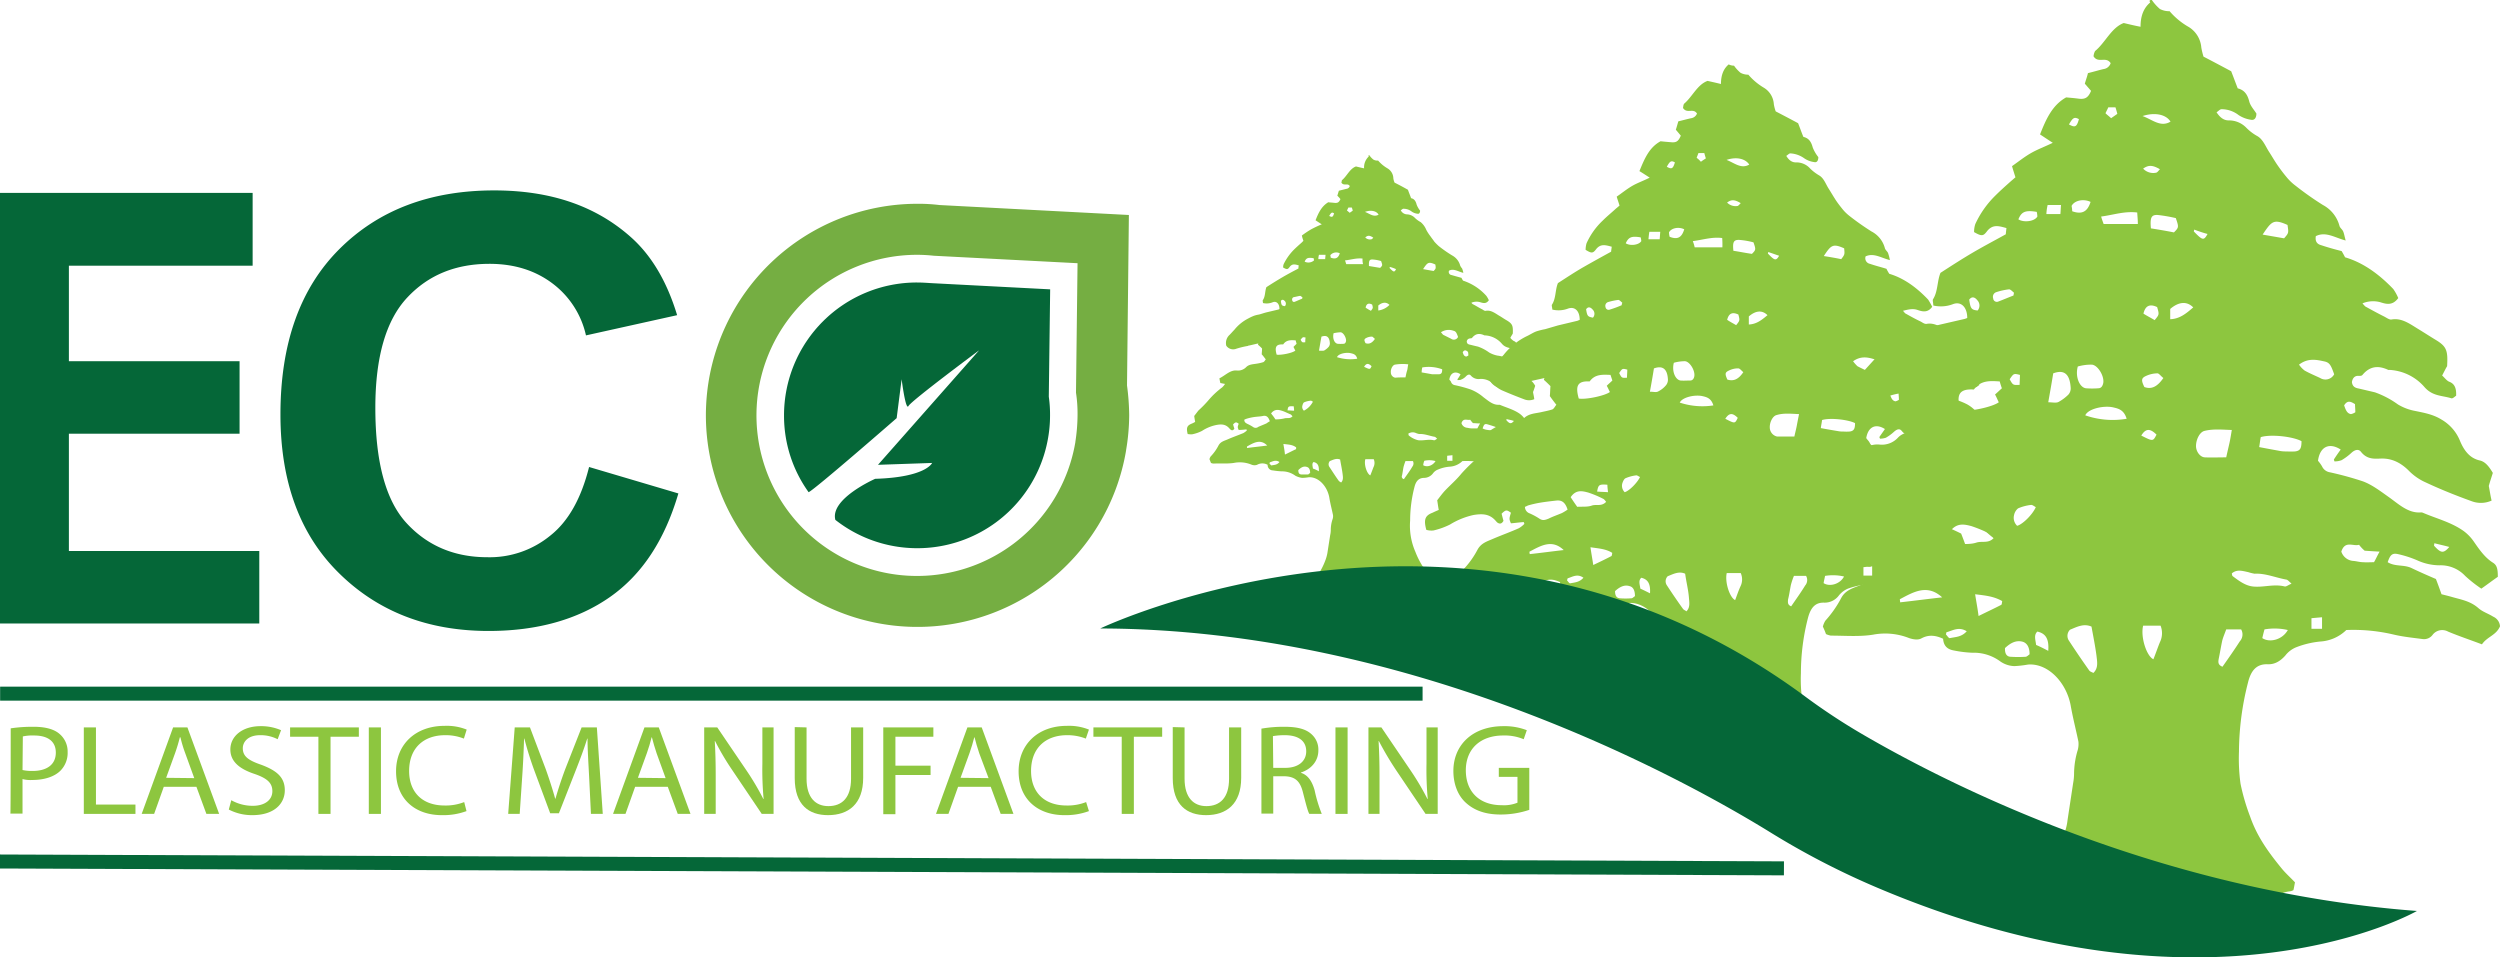 <svg xmlns="http://www.w3.org/2000/svg" viewBox="0 0 803.54 307.71"><defs><style>.cls-1{fill:#8dc63f;}.cls-2{fill:#75ae42;}.cls-3{fill:#056738;}</style></defs><title>logo</title><g id="Layer_2" data-name="Layer 2"><g id="Layer_1-2" data-name="Layer 1"><path class="cls-1" d="M691.64,0a14.54,14.54,0,0,0,2.6,2.9,6.43,6.43,0,0,0,3.1.7,23.14,23.14,0,0,0,6.2,5.1,8.56,8.56,0,0,1,4,6.6,23.77,23.77,0,0,0,.7,2.9c2.9,1.5,5.9,3.1,8.9,4.7.7,1.8,1.4,3.7,2.1,5.5,2,.5,3.1,1.8,3.7,4.2.4,1.5,1.5,2.6,2.3,3.9,0,1.6-.8,2.2-1.7,2a9.74,9.74,0,0,1-4-1.5,9,9,0,0,0-5.5-1.9c-.5,0-1,.6-1.6,1,1.2,1.8,2.4,2.6,3.9,2.6a7.72,7.72,0,0,1,5.7,2.4,15.42,15.42,0,0,0,3.6,2.7c1.8,1.1,2.6,3.4,3.8,5.2.9,1.4,1.7,2.8,2.6,4.1s1.8,2.5,2.8,3.7a16.43,16.43,0,0,0,3,2.9,100.5,100.5,0,0,0,8.8,6.2,10.69,10.69,0,0,1,5.3,6.7c.2.7.9,1.1,1.2,1.8s.4,1.5.8,2.9c-3.5-.9-6.4-3-9.6-1.4-.3,1.9.6,2.6,1.7,2.9,2.1.7,4.2,1.3,6.6,1.9.3.5.7,1.2,1.1,2,5.8,1.7,10.9,5.4,15.5,10.2a15.74,15.74,0,0,1,1.6,2.9c-1.9,2.6-4,1.9-5.9,1.3a9,9,0,0,0-5.6.4,9,9,0,0,0,.9,1c2,1.1,4,2.2,6,3.2.8.4,1.7,1.1,2.4,1,3.3-.6,5.9,1.4,8.7,3.1,1.8,1.1,3.5,2.2,5.3,3.3,3.7,2.2,4.2,3.4,3.9,8.6-.5.8-.9,1.7-1.6,3,.8.7,1.5,1.7,2.3,2,1.8.7,2.3,2.2,2.2,4.5-.5.3-1.1,1-1.6.8-2.9-.9-5.9-.6-8.5-3.5a16,16,0,0,0-11.2-5.6h-.5c-3-1.4-5.8-1.4-8.3,1.6-.3.4-1,.3-1.6.3-1,.1-1.6.8-1.8,2,.2,1.6,1.2,1.9,2.3,2.1l5.1,1.2a29.26,29.26,0,0,1,7.4,3.9,16.57,16.57,0,0,0,5.6,2.1c2.9.6,5.7,1.1,8.3,2.7a13.9,13.9,0,0,1,6,6.8c1.4,3.4,3.3,5.7,6.4,6.4,1.8.4,3,2,4.2,4-.4,1.3-.9,2.7-1.3,4.2.3,1.5.5,3,.9,4.7a8.4,8.4,0,0,1-6.4.2c-5-1.8-10-3.8-14.9-6.1a17.49,17.49,0,0,1-5.3-3.7c-2.8-2.8-5.8-4.1-9.3-3.9-2.2.1-4.3.1-6.1-2.2-.8-1-2-.6-3,.3a17.83,17.83,0,0,1-3.2,2.4,6.2,6.2,0,0,1-2.3.4c-.1-.2-.1-.4-.2-.6.7-1.1,1.4-2.1,2.2-3.2-3.7-2.4-6.7-.9-7.3,3.6a11.8,11.8,0,0,1,1.3,1.8,3.35,3.35,0,0,0,2.5,1.9,104.41,104.41,0,0,1,10.6,2.9c3,1.1,5.7,3.2,8.4,5.1,3.1,2.2,6.2,5.2,10.2,4.9a1.7,1.7,0,0,1,.7.1c4.4,1.9,9,3,13,5.8a14.14,14.14,0,0,1,3.4,3.5c1.8,2.6,3.6,5.2,6.2,6.8,1.2.8,1.5,1.9,1.5,4.5-1.6,1.1-3.3,2.4-5.3,3.8a42.7,42.7,0,0,1-5.2-4.1,10.8,10.8,0,0,0-8.3-3.4,17.51,17.51,0,0,1-7.1-1.6,34.46,34.46,0,0,0-6.2-2c-1.8-.4-2.5.2-3.3,2.6,2.4,1.5,5.2.7,7.7,1.9s5,2.3,7.8,3.5c.5,1.3,1.1,2.9,1.8,4.9.8.2,2,.5,3.1.8,3,.9,6.1,1.3,8.8,3.7,1.4,1.2,3.1,1.7,4.7,2.7a3.65,3.65,0,0,1,2.2,3.1c-1.2,2.9-4.1,3.3-5.8,5.8-3.7-1.4-7.3-2.6-10.9-4.1a3.88,3.88,0,0,0-5,1.1,3.41,3.41,0,0,1-3.2,1.3c-3-.4-6.1-.7-9.1-1.4a56.36,56.36,0,0,0-15.4-1.5,13.15,13.15,0,0,1-8.4,3.7,29,29,0,0,0-7.6,1.8,8.37,8.37,0,0,0-3.6,2.7c-1.7,1.9-3.5,2.9-5.7,2.8-3.4-.1-5.3,1.8-6.3,5.9a91.15,91.15,0,0,0-2.9,22.1,59.93,59.93,0,0,0,.5,10.4,67.43,67.43,0,0,0,3.1,10.6c2.3,6.6,6.1,11.7,10.1,16.6,1.3,1.6,2.9,3,4.3,4.5-.2,1-.3,1.8-.5,2.5a3.37,3.37,0,0,1-1.2.4c-4.1.4-8.2,4.5-12,2.2-2-1.2-1.4,1.1-3.4-.2a4.46,4.46,0,0,0-4.2-.1c-2.2,1.2-6.3-6.5-8.7-6.5-3.8-.1-7.6-.1-11.3,0a15.59,15.59,0,0,1-9.1-2.4c-2.9-1.8-5.5-1.4-8.3.2a59.94,59.94,0,0,1-12.1,5.6c-2.9.9-6.1.1-9.2,0a8.09,8.09,0,0,1-2.5-.8c-.6-1.3,0-2.1.7-3a47.7,47.7,0,0,0,7.8-14,17,17,0,0,0,.9-3.9c.6-4,1.2-7.9,1.8-11.9a17.33,17.33,0,0,0,.3-3.2,26.74,26.74,0,0,1,1.2-7.5,7.63,7.63,0,0,0,.2-2.6c-.8-3.9-1.8-7.7-2.5-11.7-1.4-7.4-7.3-13.6-13.7-13.1a34.9,34.9,0,0,1-4.4.5,8.35,8.35,0,0,1-4.5-1.5,14.34,14.34,0,0,0-9-2.8,36.78,36.78,0,0,1-5.8-.7c-1.8-.3-3.4-1.1-3.6-3.8-2.4-1.1-4.6-1.4-7-.1-1.1.6-2.7.3-3.9-.1A20.9,20.9,0,0,0,602,204c-4.4.7-9,.3-13.5.3a5.82,5.82,0,0,1-1.6-.5,24.43,24.43,0,0,0-1-2.4,6.78,6.78,0,0,1,.8-1.9,35.21,35.21,0,0,0,5.1-7.3c1.4-2.6,3.9-3.2,6.1-4.1,3.4-1.5,6.9-2.7,10.3-4.2a17,17,0,0,0,2.3-1.7c-.1-.3-.1-.5-.2-.8-1.7.2-3.4.3-5.1.5-.7-1.8-.7-1.8,0-4.1-1.7-1.3-2-1.2-3.7.4.3,1,.5,2,.8,2.9a1.5,1.5,0,0,1-2.4.7,4.62,4.62,0,0,1-.7-.7c-2.5-2.8-5.3-2.9-8.6-2.3a28.09,28.09,0,0,0-9.5,3.9,25.18,25.18,0,0,1-6.5,2.3,7.13,7.13,0,0,1-2.9-.2c-1.1-4.1-.5-5.6,2.4-6.8.8-.3,1.6-.7,2.5-1.1-.2-1.3-.4-2.3-.7-3.9a42.19,42.19,0,0,1,2.9-3.7c2.2-2.4,4.7-4.4,6.7-6.9a57,57,0,0,1,8.9-8.2,18.57,18.57,0,0,0,1.8-2.3c-1.3-.3-2-.4-3-.6-.2-.8-.4-1.8-.7-3.2,4-1.9,7.3-5.7,11.7-5.2a7,7,0,0,0,5.9-2.3c1.9-1.9,4.4-1.8,6.7-2.3a38.37,38.37,0,0,0,4.6-1.1c.6-.2,1-1.1,1.6-1.8-.9-1.2-1.7-2.2-2.6-3.4.1-1.1.2-2.4.3-4-.7-.7-1.7-1.6-2.6-2.5.1-.3.1-.5.2-.8l-6.6,1.5c-.2,0-.3.1-.5.2-2.8.2-5.5,1.5-8.2,2.1a5.38,5.38,0,0,1-6-2.3c-.8-3.3.6-5.3,2.3-7.2l3-3.3c2.7-3.1,5.6-5.8,9-7.3,1.3-.6,2.6-1.4,4-1.9,1.1-.4,2.3-.5,3.4-.8,1.7-.5,3.3-1,5-1.4l7.8-1.8a6.89,6.89,0,0,0,.8-.3c0-3.5-2-5.5-4.7-4.4a10.85,10.85,0,0,1-6.2.4c0-.8-.3-1.7-.1-2,1.6-2.5,1.3-5.8,2.4-8.5,3.4-2.2,6.8-4.4,10.2-6.4s7-3.9,10.8-6c0-.3.1-1,.2-2-2.3-.6-4.4-1.4-6.3,1.1-1.2,1.6-1.8,1.5-4.1.2a7.83,7.83,0,0,1,.4-2.6,30.92,30.92,0,0,1,6.3-9c1.7-1.7,3.5-3.3,5.3-4.9.5-.4.9-.8,1.3-1.1-.4-1.3-.7-2.2-1.1-3.6,2-1.4,4-3,6.1-4.2s4.3-2,7-3.3c-1.7-1.1-2.9-1.9-4.1-2.7,1.9-4.8,3.9-9.4,8.4-11.9,1,.1,2.4.2,3.9.4,2.2.3,3.2-.3,4.1-2.5l-2-2.3c.3-1.1.7-2.1,1-3.4,1.7-.4,3.3-.9,5-1.3a2.75,2.75,0,0,0,2.3-1.9c-1.5-2.3-4,.2-5.5-2.2a4.25,4.25,0,0,1,.5-1.7c3.3-2.7,5.2-7.5,9.2-9,1.7.4,3.3.8,5.4,1.2,0-3.5,1-6,3.1-7.8C690.64,0,691.14,0,691.64,0Zm-48.2,124.8c-.3-.8-.5-1.5-.7-2.2-3.2-.2-6.1-.4-8.3,2.6-4.7-.3-5.8,1.6-4.3,6.7,2.9.5,10.3-1.1,12.3-2.6-.4-.8-.7-1.6-1.2-2.5C641.94,126.2,642.54,125.6,643.44,124.8Zm28.8,76.6c-2.5-1.1-4.7.1-6.9,1a2.77,2.77,0,0,0-.3,3.6c2.1,3.2,4.2,6.3,6.4,9.4.3.5.9.6,1.4.9,1.7-1.6,1.2-3.7,1-5.6C673.44,207.7,672.84,204.7,672.24,201.4Zm43.3-54.4c.4-1.8.7-3.1,1-4.4s.5-2.6.8-4.4c-3.1-.1-6-.4-8.8.3-1.6.4-2.8,3-2.7,5.1.1,1.6,1.3,3.3,2.8,3.4C710.84,147.1,713.14,147,715.54,147Zm-89.9,29c-1-3.2-2.6-3.8-4.6-3.6-2.2.3-4.3.5-6.5.9a34.83,34.83,0,0,0-4.4,1,5.07,5.07,0,0,0-1.5.7,2.81,2.81,0,0,0,1.8,2.6c1.4.7,2.8,1.4,4.1,2.2a3.43,3.43,0,0,0,3.4-.1c1.7-.8,3.5-1.5,5.3-2.3C624,177,624.84,176.5,625.64,176Zm91.7,8.3c.1.4.1.8.3.9,2,1.5,4,3,6.4,3.3,3.4.4,6.8-.9,10.3,0,.5.1,1.2-.5,2.2-.9-.8-.7-1.2-1.2-1.6-1.3-3.5-.6-6.8-2.1-10.3-1.9a14.62,14.62,0,0,1-2-.5C720.74,183.5,719,182.9,717.34,184.3Zm-87.9-9.4c2-.1,4,.1,5.8-.5s3.9.4,5.6-1.5c-.5-.6-.8-1.1-1.2-1.3a44.71,44.71,0,0,0-6-2.5c-2.3-.6-4.8-1.2-7,1.9C627.64,172.4,628.54,173.7,629.44,174.9Zm97.2-34.4c-.2,1-.3,2.1-.5,3.2,2.6.5,4.8.9,7,1.3a12.1,12.1,0,0,0,1.9.1,22.55,22.55,0,0,0,2.6,0c1.7-.2,2.1-1,2.1-3.3C737,140.3,729.84,139.5,726.64,140.5Zm-58.8-22.7c-.9,3.2.5,6.7,2.6,7a26.7,26.7,0,0,0,4,0c.9,0,1.4-.7,1.6-1.8.3-2.3-1.9-5.8-3.8-5.8A15.6,15.6,0,0,0,667.84,117.8Zm-7.9,2.2c-.5,3.1-1,5.9-1.6,9.3,1.4,0,2.5.3,3.3-.1a14.09,14.09,0,0,0,3.2-2.4,3,3,0,0,0,.7-2.3C665.24,120.2,663.44,118.7,659.94,120Zm54.4,94.3c1.9-2.7,3.8-5.4,5.6-8.2a3.26,3.26,0,0,0,.4-3.8h-4.8c-.5,1.4-1,2.5-1.3,3.7-.4,1.9-.7,3.8-1.1,5.7C712.94,212.8,712.84,213.7,714.34,214.3Zm-22.2-2.4c.8-2,1.4-3.8,2.1-5.5a6.54,6.54,0,0,0,.2-5.3h-5.6C687.94,204.7,689.94,210.9,692.14,211.9Zm66.1-36.8c-1.9.6-4.5-1.5-5.7,2.2a4.37,4.37,0,0,0,4,3c1,.1,2,.4,3,.4,1.2.1,2.3,0,3.5,0,.6-1,1-2,1.8-3.4-2-.1-3.4-.2-4.8-.3A11.06,11.06,0,0,1,758.24,175.1Zm-19.3-57.9a8.34,8.34,0,0,0,1.8,1.9c1.6.9,3.3,1.6,5,2.4a3.19,3.19,0,0,0,4.5-1.2c-1-2.8-1.4-3.7-3-4.1C744.54,115.6,741.84,115,738.94,117.2Zm-55.4,17.4c-.9-3-2.8-3.3-4.5-3.7-3-.6-7.9.5-8.8,2.6A26.89,26.89,0,0,0,683.54,134.6Zm7.8-61.2c2.5.4,4.9.8,7.4,1.3,1.6-1.6,1.6-1.7.6-4.6a50,50,0,0,0-5.8-1C691.54,69,691,69.8,691.34,73.4Zm-4.4-5.1c-4.1-.5-7.7.8-11.6,1.3.3,1.1.6,1.8.8,2.4h11C687.14,70.6,687,69.5,686.94,68.3ZM634.84,191c.4,2.6.8,4.6,1.1,7,2.6-1.3,5-2.4,7.3-3.6.2-.1.2-.7.3-1.2C640.74,191.6,637.94,191.4,634.84,191Zm-24.2,1.6c0,.3.1.7.1,1,4.5-.5,9-1.1,13.5-1.6C619.44,187.6,615,190.3,610.64,192.6Zm41.7,17.7c0-2.1-.7-3.5-2.1-4-2.3-.7-4.2.5-5.8,2-.1,2,.7,2.8,1.9,2.8a36.85,36.85,0,0,0,4.7,0C651.44,211.1,651.94,210.6,652.34,210.3Zm82.9-138c-4.5-2-5.1-1.2-8,3.1l6.9,1.2C735.64,74.9,735.64,74.9,735.24,72.3ZM654.34,163c-.6-.3-1.1-.8-1.6-.7a14.65,14.65,0,0,0-4.1,1.1,3.73,3.73,0,0,0-1.3,2.2,3.55,3.55,0,0,0,1,3.4C650,168.6,653.24,165.5,654.34,163Zm43.2-60.4c3.1-.1,5.2-1.9,7.4-3.8-2.1-2.1-4.7-1.8-7.4.5Zm-2.2,18.9c-.8-.6-1.4-1.5-1.9-1.5a9,9,0,0,0-3.6.8c-1.6.7-1.7,1.4-.6,3.6C691.44,125.2,693.34,124.4,695.34,121.5Zm31.8,83.6c2.4,1.6,6.5.5,8.2-2.6a19,19,0,0,0-7.5-.2C727.54,203.4,727.34,204.2,727.14,205.1ZM671.94,64.9c-2.2-1.1-5.2-.5-6.1,1.3a8.81,8.81,0,0,1,.2,1.7C669.14,69,670.94,68.1,671.94,64.9Zm-13.6,144.3c.3-3.8-.8-5.6-3.5-6.2-1.2,1.1-.6,2.6-.4,4.3C655.64,207.8,656.84,208.4,658.34,209.2Zm30.3-171.9c3.3,1.2,5.8,3.7,9,1.8C696.24,36.8,692.64,36,688.64,37.3ZM647.14,95c.1-.3.1-.6.2-.9-.5-.4-1.1-1.1-1.6-1.1a20.1,20.1,0,0,0-4.1.9,1.56,1.56,0,0,0-1,2,1.18,1.18,0,0,0,1.7,1C643.94,96.3,645.54,95.6,647.14,95Zm45.4,7.9c1.5-1.8,1.5-1.8.8-4.2-2.3-1.1-3.8-.5-4.4,2.1C690,101.5,691.24,102.1,692.54,102.9Zm-37.9-34.8c-3.6-.6-4.9-.1-5.9,2.4,1.7,1.1,5.2.7,6.1-.9A7.72,7.72,0,0,0,654.64,68.1Zm3.1.7h4.5c.1-1,.1-1.8.2-2.9h-4.3A15.47,15.47,0,0,0,657.74,68.8Zm85.2,133.3h3.4v-3.7c-1.3.1-2.3.2-3.4.3Zm-117.3,1.1c-.1.2-.1.5-.2.7.4.4.9,1.3,1.3,1.2,1.8-.4,3.7-.3,5.4-2.2C629.54,201.3,627.64,202.7,625.64,203.2Zm67.5-63.5c-2.1-2.1-3.5-2-4.9.3C692,141.9,692,141.9,693.14,139.7Zm-55.8,29.2c1.4.1,2.7.2,4.4.3-.1-1.2-.2-2.1-.3-3C638.14,165.9,637.84,166.1,637.34,168.9Zm116.1-38.6c.5,1.4.9,2.6,2.2,2.8a3.88,3.88,0,0,0,1.4-.6c0-1-.1-1.8-.1-2.6C755.64,129.1,754.54,128.5,753.44,130.3Zm-104.3-6.6c0-1,.1-2.1.1-3.2-2-.5-2-.5-3.3,1.4C647,123.8,647,123.8,649.14,123.7Zm-13.5-23.9a2.45,2.45,0,0,0-.1-3.3c-.7-.9-1.7-1.4-2.6-.2C633.34,99.2,633.64,99.6,635.64,99.8Zm41.1-63.4c.6.6,1.2,1,1.8,1.6.7-.5,1.3-.9,2-1.4q-.3-1.2-.6-2.1h-2.3C677.34,35.2,677,35.8,676.74,36.4Zm12.1,17.8a4.44,4.44,0,0,0,4.2,1.3c.4-.1.7-.6,1.2-1.1C691.84,53,690.54,53,688.84,54.2Zm93.6,120.4c0,.3-.1.5-.1.8,2.2,2.4,3,2.6,4.9.4C785.44,175.3,783.94,175,782.44,174.6ZM705.24,73.8c0,.2-.1.4-.1.6,2.8,2.9,3.2,3,4.4.8C708,74.8,706.64,74.3,705.24,73.8ZM665,40c2,1.1,2.5.8,3.2-1.7C666.74,37.5,666.24,37.8,665,40Z"/><path class="cls-1" d="M557.34,21.1a11.75,11.75,0,0,0,2.1,2.3,5.14,5.14,0,0,0,2.5.6,20,20,0,0,0,5,4.2,6.65,6.65,0,0,1,3.2,5.3,13.12,13.12,0,0,0,.6,2.3c2.3,1.2,4.8,2.5,7.2,3.8.6,1.5,1.1,3,1.7,4.4,1.7.4,2.5,1.5,3,3.4a12,12,0,0,0,1.8,3.1c0,1.3-.6,1.8-1.3,1.6a7.33,7.33,0,0,1-3.2-1.2,8.48,8.48,0,0,0-4.5-1.6c-.4,0-.8.5-1.3.8.9,1.5,1.9,2.1,3.1,2.1a5.88,5.88,0,0,1,4.6,2,14.8,14.8,0,0,0,2.9,2.2c1.5.9,2.1,2.8,3,4.2.7,1.1,1.4,2.3,2.1,3.4s1.4,2,2.2,3a13.63,13.63,0,0,0,2.4,2.4,83,83,0,0,0,7.1,5,8.49,8.49,0,0,1,4.3,5.4c.2.6.7.9,1,1.5a14.6,14.6,0,0,1,.6,2.3c-2.8-.7-5.2-2.4-7.8-1.2a1.82,1.82,0,0,0,1.4,2.4c1.7.6,3.4,1,5.3,1.6a14.56,14.56,0,0,0,.9,1.6c4.7,1.4,8.8,4.4,12.5,8.3a23.6,23.6,0,0,1,1.3,2.3c-1.5,2.1-3.3,1.5-4.8,1s-3-.1-4.6.3c.3.3.5.6.7.8,1.6.9,3.2,1.8,4.9,2.6.6.3,1.3.9,2,.8,2.7-.5,4.8,1.2,7,2.5,1.4.9,2.8,1.8,4.3,2.6,3,1.8,3.4,2.8,3.2,7-.4.7-.8,1.4-1.3,2.4.7.6,1.2,1.4,1.9,1.6,1.4.6,1.8,1.8,1.8,3.6-.4.2-.9.8-1.3.7-2.3-.7-4.8-.5-6.9-2.9a12.88,12.88,0,0,0-9-4.5h-.4c-2.4-1.2-4.7-1.1-6.7,1.3-.3.3-.8.2-1.3.3a1.55,1.55,0,0,0-1.4,1.6c.2,1.3,1,1.5,1.8,1.7,1.4.3,2.8.6,4.1,1a22.88,22.88,0,0,1,6,3.1,13,13,0,0,0,4.5,1.7,21.64,21.64,0,0,1,6.8,2.2,11.56,11.56,0,0,1,4.9,5.5c1.1,2.8,2.7,4.6,5.2,5.2,1.5.3,2.4,1.6,3.4,3.3-.3,1-.7,2.2-1.1,3.4.2,1.2.4,2.4.7,3.8a7.24,7.24,0,0,1-5.2.2c-4.1-1.4-8.1-3.1-12.1-4.9a17.56,17.56,0,0,1-4.3-3,9.72,9.72,0,0,0-7.6-3.2c-1.8.1-3.5,0-5-1.8-.7-.9-1.6-.5-2.5.3a14.29,14.29,0,0,1-2.6,1.9,6.28,6.28,0,0,1-1.9.3c0-.2-.1-.3-.2-.5.6-.9,1.2-1.7,1.8-2.6-3-1.9-5.4-.7-6,2.9.3.5.8.9,1.1,1.5a2.68,2.68,0,0,0,2,1.5,83.75,83.75,0,0,1,8.6,2.3,34.17,34.17,0,0,1,6.8,4.1c2.5,1.8,5,4.2,8.2,4a1.27,1.27,0,0,1,.6.1c3.5,1.5,7.3,2.4,10.6,4.7a12.91,12.91,0,0,1,2.8,2.9c1.5,2.1,2.9,4.2,5,5.5,1,.6,1.2,1.5,1.2,3.6-1.3.9-2.7,1.9-4.3,3.1a27.94,27.94,0,0,1-4.3-3.4,8.85,8.85,0,0,0-6.8-2.8,14.82,14.82,0,0,1-5.8-1.3,29.11,29.11,0,0,0-5-1.6c-1.4-.4-2,.2-2.7,2.1,2,1.2,4.2.6,6.2,1.5s4.1,1.8,6.3,2.9c.4,1,.9,2.3,1.5,4,.7.2,1.6.4,2.5.6,2.5.7,5,1.1,7.1,3,1.1,1,2.5,1.4,3.8,2.2a2.94,2.94,0,0,1,1.8,2.5c-1,2.4-3.3,2.7-4.7,4.7-3-1.1-5.9-2.1-8.8-3.4a3.24,3.24,0,0,0-4.1.9,2.93,2.93,0,0,1-2.6,1.1,62.93,62.93,0,0,1-7.4-1.1,43.54,43.54,0,0,0-12.5-1.2,10.1,10.1,0,0,1-6.8,3,26.51,26.51,0,0,0-6.2,1.4,7.47,7.47,0,0,0-2.9,2.2,5.68,5.68,0,0,1-4.7,2.3c-2.8-.1-4.3,1.5-5.2,4.8a71.43,71.43,0,0,0-2.3,17.9,46.85,46.85,0,0,0,.4,8.4,52.72,52.72,0,0,0,2.5,8.6c1.8,5.3,5,9.5,8.2,13.4,1.1,1.3,2.3,2.4,3.5,3.6a19.14,19.14,0,0,0-.4,2.1,10.37,10.37,0,0,0-1,.4,15.83,15.83,0,0,1-9.7-1.8c-1.6-1-3.3-1.8-4.9-2.8a2.6,2.6,0,0,0-2.8-.3,11.13,11.13,0,0,1-5.6,1.2c-3.1,0-6.1-.1-9.2,0a12.37,12.37,0,0,1-7.4-2c-2.3-1.5-4.4-1.1-6.8.2-3.2,1.8-3.6-1.8-7-.8-2.3.7,2.5-1.7,0-1.8-.7,0,.7-2.2,0-2.4-.5-1-9.4-1.8-8.8-2.5,2.6-3.3,1.8,1.9,3.4-2.3a16.65,16.65,0,0,0,.8-3.2c.5-3.2,1-6.4,1.4-9.6a23,23,0,0,0,.3-2.6,25,25,0,0,1,.9-6.1,3.72,3.72,0,0,0,.1-2.1c-.7-3.2-1.5-6.3-2.1-9.5-1.1-6-5.9-11-11.1-10.7a22,22,0,0,1-3.6.4,6.74,6.74,0,0,1-3.6-1.2,12.38,12.38,0,0,0-7.3-2.3,35.59,35.59,0,0,1-4.7-.5,3,3,0,0,1-2.9-3.1c-2-.9-3.7-1.2-5.7,0a4,4,0,0,1-3.2-.1,17.78,17.78,0,0,0-9.4-.9c-3.6.6-7.3.2-10.9.3a3.26,3.26,0,0,1-1.3-.4c-.3-.7-.5-1.3-.8-2,.2-.6.3-1.2.7-1.5a28.14,28.14,0,0,0,4.1-5.9c1.2-2.1,3.1-2.6,4.9-3.4,2.8-1.2,5.6-2.2,8.3-3.4a7.94,7.94,0,0,0,1.8-1.4,1.42,1.42,0,0,0-.2-.6c-1.4.1-2.8.3-4.1.4-.6-1.4-.6-1.4,0-3.4-1.4-1-1.6-1-3,.3.2.8.4,1.6.6,2.3-.6,1.1-1.3,1-1.9.6-.2-.1-.4-.4-.6-.6-2-2.3-4.3-2.3-7-1.9a24.43,24.43,0,0,0-7.7,3.1,23.88,23.88,0,0,1-5.3,1.9,5.83,5.83,0,0,1-2.3-.2c-.9-3.3-.4-4.6,2-5.5.6-.3,1.3-.6,2-.9-.2-1-.3-1.9-.5-3.1.7-.9,1.5-2,2.4-3,1.8-1.9,3.8-3.6,5.4-5.6a56.63,56.63,0,0,1,7.2-6.7,12.48,12.48,0,0,0,1.5-1.9c-1-.2-1.6-.3-2.4-.5-.1-.7-.3-1.5-.5-2.6,3.2-1.6,5.9-4.6,9.5-4.3a5.76,5.76,0,0,0,4.8-1.8c1.6-1.5,3.6-1.5,5.4-1.9,1.3-.3,2.5-.5,3.7-.9.5-.2.8-.9,1.3-1.5-.8-1-1.4-1.8-2.1-2.8.1-.9.1-1.9.2-3.2-.6-.6-1.3-1.3-2.1-2a1.42,1.42,0,0,1,.2-.6l-5.4,1.2c-.1,0-.2.1-.4.1-2.3.2-4.4,1.2-6.7,1.7a4.39,4.39,0,0,1-4.9-1.9c-.7-2.6.5-4.3,1.9-5.9l2.4-2.7a21.4,21.4,0,0,1,7.3-5.9c1.1-.5,2.1-1.2,3.2-1.6a22.91,22.91,0,0,1,2.8-.7l4.1-1.2,6.3-1.5c.2-.1.5-.2.7-.3,0-2.9-1.6-4.4-3.8-3.6a8.46,8.46,0,0,1-5,.3c0-.6-.3-1.4-.1-1.6,1.3-2,1-4.7,1.9-6.9,2.8-1.8,5.5-3.6,8.3-5.2s5.7-3.2,8.8-4.9c0-.2.1-.8.2-1.6-1.9-.5-3.6-1.1-5.1.9-1,1.3-1.5,1.2-3.3.1a7.61,7.61,0,0,1,.3-2.1,23,23,0,0,1,5.2-7.3c1.4-1.4,2.9-2.6,4.3-3.9.4-.3.7-.6,1.1-.9-.3-1.1-.6-1.8-.9-2.9,1.6-1.1,3.2-2.4,4.9-3.4s3.5-1.6,5.7-2.7c-1.4-.9-2.3-1.5-3.3-2.1,1.6-3.9,3.1-7.6,6.8-9.6.8.1,2,.2,3.2.3,1.8.2,2.5-.2,3.3-2.1-.5-.6-1-1.2-1.6-1.9.3-.9.5-1.7.8-2.7,1.3-.3,2.7-.7,4.1-1a2.39,2.39,0,0,0,1.9-1.5c-1.2-1.9-3.2.2-4.5-1.8.1-.4.1-1.1.4-1.4,2.6-2.2,4.2-6.1,7.5-7.3,1.3.3,2.7.6,4.3,1,0-2.8.8-4.9,2.5-6.3A3.53,3.53,0,0,0,557.34,21.1Zm-39.1,101.2-.6-1.8c-2.5-.1-5-.3-6.7,2.1-3.8-.2-4.7,1.3-3.5,5.5,2.3.4,8.4-.9,10-2.1-.3-.6-.6-1.3-1-2C517,123.4,517.54,123,518.24,122.3Zm23.4,62.1c-2-.9-3.8.1-5.6.8a2.3,2.3,0,0,0-.3,2.9c1.7,2.6,3.4,5.1,5.2,7.6.3.4.8.5,1.1.8,1.3-1.3.9-3,.8-4.5C542.64,189.5,542,187.1,541.64,184.4Zm35.1-44.1c.3-1.4.6-2.5.8-3.6s.4-2.1.7-3.6c-2.5-.1-4.9-.4-7.2.3-1.3.3-2.3,2.4-2.2,4.1a3,3,0,0,0,2.3,2.8Zm-72.9,23.5c-.8-2.6-2.1-3.1-3.7-2.9-1.8.2-3.5.4-5.3.7a35.89,35.89,0,0,0-3.5.8c-.4.1-.8.4-1.2.5a2.22,2.22,0,0,0,1.5,2.1,21.12,21.12,0,0,1,3.3,1.8c1,.6,1.8.3,2.8-.1,1.4-.7,2.9-1.2,4.3-1.8A17.39,17.39,0,0,0,503.84,163.8Zm74.3,6.7c.1.3.1.7.2.8,1.6,1.2,3.3,2.5,5.2,2.7,2.8.3,5.5-.7,8.3,0,.4.1.9-.4,1.8-.8-.7-.6-1-1-1.3-1-2.8-.5-5.5-1.7-8.4-1.5a9.36,9.36,0,0,1-1.6-.4C580.94,169.8,579.54,169.4,578.14,170.5Zm-71.2-7.6c1.7-.1,3.3.1,4.7-.4s3.1.4,4.6-1.2c-.4-.5-.7-.9-1-1a32.59,32.59,0,0,0-4.8-2c-1.9-.5-3.9-1-5.6,1.5C505.54,160.9,506.24,161.9,506.94,162.9Zm78.7-27.9c-.1.9-.3,1.7-.4,2.6,2.1.4,3.9.7,5.7,1a7.57,7.57,0,0,0,1.5.1,14.72,14.72,0,0,0,2.1,0c1.3-.2,1.7-.8,1.7-2.7C594.14,134.9,588.34,134.2,585.64,135ZM538,116.6c-.7,2.6.4,5.4,2.1,5.7,1.1.1,2.2,0,3.2,0,.7,0,1.2-.6,1.3-1.5.2-1.9-1.6-4.7-3.1-4.7A13.45,13.45,0,0,0,538,116.6Zm-6.4,1.8c-.4,2.5-.8,4.8-1.3,7.5,1.2,0,2,.3,2.7-.1a7.89,7.89,0,0,0,2.5-2,2.79,2.79,0,0,0,.6-1.8Q535.84,116.9,531.64,118.4Zm44.1,76.5c1.5-2.2,3.1-4.4,4.5-6.7a2.67,2.67,0,0,0,.3-3.1h-3.9a21.08,21.08,0,0,0-1,3c-.3,1.5-.5,3.1-.9,4.6C574.64,193.7,574.54,194.4,575.74,194.9Zm-18-2c.6-1.6,1.1-3.1,1.7-4.4a5,5,0,0,0,.1-4.3H555C554.34,187.1,555.94,192.1,557.74,192.9Zm53.6-29.8c-1.5.5-3.6-1.2-4.6,1.8a3.65,3.65,0,0,0,3.2,2.5c.8.1,1.6.3,2.4.4a26.15,26.15,0,0,0,2.8,0c.5-.8.8-1.6,1.5-2.7-1.6-.1-2.8-.1-3.9-.2C612.24,164.2,611.84,163.7,611.34,163.1Zm-15.7-47a13.06,13.06,0,0,0,1.4,1.6c1.3.7,2.7,1.3,4,2a2.45,2.45,0,0,0,3.6-1c-.8-2.3-1.2-3-2.4-3.3C600.24,114.8,598,114.4,595.64,116.1Zm-44.9,14.2c-.7-2.4-2.3-2.7-3.6-3-2.5-.5-6.4.4-7.2,2.1A23.09,23.09,0,0,0,550.74,130.3Zm6.4-49.7c2,.3,3.9.7,6,1,1.3-1.3,1.3-1.4.5-3.7a24.3,24.3,0,0,0-4.7-.8C557.24,77.1,556.84,77.8,557.14,80.6Zm-3.6-4.1c-3.3-.4-6.2.6-9.4,1a13.6,13.6,0,0,1,.6,2h8.9A27.19,27.19,0,0,0,553.54,76.5Zm-42.3,99.4c.3,2.1.6,3.7.9,5.7,2.1-1,4-1.9,5.9-2.9a5.63,5.63,0,0,0,.2-1C516.14,176.4,513.84,176.3,511.24,175.9Zm-19.6,1.4a2.2,2.2,0,0,0,.1.8c3.7-.4,7.3-.9,10.9-1.3C498.84,173.2,495.24,175.4,491.64,177.3Zm33.9,14.3c0-1.7-.5-2.9-1.7-3.2-1.8-.6-3.4.4-4.7,1.6,0,1.6.6,2.2,1.5,2.3a24.1,24.1,0,0,0,3.8,0C524.74,192.3,525.14,191.8,525.54,191.6Zm67.2-111.8c-3.6-1.6-4.2-1-6.5,2.5,1.9.3,3.7.6,5.6,1C592.94,81.8,592.94,81.8,592.74,79.8Zm-65.6,73.5c-.5-.2-.9-.6-1.3-.5a12.41,12.41,0,0,0-3.3.9c-.5.2-.9,1.1-1.1,1.8a2.89,2.89,0,0,0,.8,2.7C523.64,157.8,526.24,155.2,527.14,153.3Zm35-49c2.5-.1,4.2-1.5,6-3-1.7-1.7-3.8-1.5-6,.4Zm-1.8,15.3c-.6-.5-1.1-1.2-1.6-1.2a6.58,6.58,0,0,0-3,.7c-1.3.6-1.3,1.1-.5,2.9C557.14,122.6,558.74,122,560.34,119.6Zm25.8,67.8c1.9,1.3,5.3.4,6.6-2.1a15.68,15.68,0,0,0-6.1-.2C586.44,186,586.24,186.7,586.14,187.4ZM541.34,73.7c-1.8-.9-4.2-.4-4.9,1a7.84,7.84,0,0,0,.2,1.4C539.14,77.1,540.54,76.4,541.34,73.7Zm-11,117c.2-3.1-.7-4.5-2.8-5-1,.9-.5,2.1-.3,3.5C528.14,189.6,529.14,190.1,530.34,190.7Zm24.6-139.3c2.6,1,4.7,3,7.3,1.5C561,51,558.14,50.3,554.94,51.4Zm-33.7,46.7a2.35,2.35,0,0,1,.2-.8c-.4-.3-.9-.9-1.3-.9a19.42,19.42,0,0,0-3.3.7,1.26,1.26,0,0,0-.8,1.6,1,1,0,0,0,1.4.8A35.7,35.7,0,0,0,521.24,98.1Zm36.8,6.4c1.2-1.5,1.2-1.5.7-3.4-1.9-.9-3.1-.4-3.6,1.7C556,103.4,557,103.9,558,104.5Zm-30.7-28.2c-2.9-.5-3.9-.1-4.8,1.9,1.4.9,4.2.6,5-.7A6,6,0,0,0,527.34,76.3Zm2.5.6h3.6c.1-.8.1-1.5.2-2.4h-3.5C530,75.2,529.94,75.9,529.84,76.9ZM598.94,185h2.8v-3c-1.1.1-1.9.2-2.8.3Zm-95.1.9a1.42,1.42,0,0,1-.2.6c.3.3.7,1,1,1,1.4-.3,3-.3,4.3-1.8C507,184.3,505.44,185.4,503.84,185.9Zm54.7-51.6c-1.7-1.7-2.8-1.6-4,.3C557.64,136.2,557.64,136.2,558.54,134.3ZM513.34,158c1.1.1,2.2.1,3.5.2-.1-1-.2-1.7-.2-2.4C513.94,155.6,513.74,155.8,513.34,158Zm94.1-31.3c.4,1.1.7,2.1,1.8,2.3a3.45,3.45,0,0,0,1.1-.5c0-.8-.1-1.5-.1-2.1C609.24,125.7,608.34,125.3,607.44,126.7Zm-84.5-5.3c0-.9.1-1.7.1-2.6-1.6-.4-1.6-.4-2.6,1.1C521.24,121.5,521.24,121.5,522.94,121.4ZM512,102.1a1.87,1.87,0,0,0-.1-2.6c-.6-.7-1.4-1.1-2.1-.1C510.14,101.6,510.34,101.8,512,102.1Zm33.3-51.4a8.64,8.64,0,0,1,1.4,1.3c.5-.4,1-.7,1.6-1.1a15.43,15.43,0,0,1-.5-1.7h-1.9C545.74,49.7,545.54,50.1,545.34,50.7Zm9.8,14.4a3.85,3.85,0,0,0,3.4,1.1c.3-.1.6-.5,1-.9C557.54,64.1,556.44,64.1,555.14,65.1Zm75.8,97.6a1.27,1.27,0,0,1-.1.6c1.8,2,2.5,2.1,4,.3C633.34,163.2,632.14,163,630.94,162.7ZM568.34,81c0,.2-.1.3-.1.5,2.2,2.3,2.6,2.4,3.6.7C570.64,81.8,569.54,81.4,568.34,81Zm-32.6-27.4c1.6.9,2,.6,2.6-1.4C537.14,51.5,536.74,51.8,535.74,53.6Z"/><path class="cls-1" d="M440.14,49.9a5.84,5.84,0,0,0,1.3,1.4,2.54,2.54,0,0,0,1.5.3,11.75,11.75,0,0,0,3,2.5,3.81,3.81,0,0,1,1.9,3.2,5.09,5.09,0,0,0,.4,1.4c1.4.7,2.9,1.5,4.3,2.3.3.9.7,1.8,1,2.7,1,.2,1.5.9,1.8,2.1a7.24,7.24,0,0,0,1.1,1.9c0,.8-.4,1.1-.8,1a4,4,0,0,1-1.9-.7,4.18,4.18,0,0,0-2.7-.9c-.2,0-.5.3-.8.5a2.32,2.32,0,0,0,1.9,1.3,3.73,3.73,0,0,1,2.7,1.2,8.32,8.32,0,0,0,1.8,1.3,6.42,6.42,0,0,1,1.8,2.5,13.73,13.73,0,0,0,1.3,2c.4.6.9,1.2,1.3,1.8a18.48,18.48,0,0,0,1.4,1.4,41.46,41.46,0,0,0,4.3,3,5.23,5.23,0,0,1,2.6,3.3,4.7,4.7,0,0,0,.6.9,6.2,6.2,0,0,1,.4,1.4c-1.7-.4-3.1-1.5-4.6-.7a1,1,0,0,0,.8,1.4c1,.3,2.1.6,3.2.9a9,9,0,0,0,.5.9,17.18,17.18,0,0,1,7.5,4.9,8.7,8.7,0,0,1,.8,1.4c-.9,1.3-1.9.9-2.9.6a4.19,4.19,0,0,0-2.7.2,1.21,1.21,0,0,0,.5.5c1,.5,1.9,1.1,2.9,1.6.4.2.8.6,1.2.5,1.6-.3,2.9.7,4.2,1.5.9.5,1.7,1.1,2.6,1.6,1.8,1.1,2,1.7,1.9,4.2-.2.4-.5.8-.8,1.4a5,5,0,0,0,1.1,1c.9.3,1.1,1.1,1.1,2.2-.3.1-.5.5-.8.4-1.4-.4-2.9-.3-4.1-1.7a7.65,7.65,0,0,0-5.4-2.7h-.2c-1.5-.7-2.8-.7-4,.8-.2.2-.5.1-.8.2a1.07,1.07,0,0,0-.9,1c.1.8.6.9,1.1,1,.8.2,1.6.4,2.5.6a13.86,13.86,0,0,1,3.6,1.9,8.8,8.8,0,0,0,2.7,1,11.07,11.07,0,0,1,4,1.3,6.34,6.34,0,0,1,2.9,3.3c.7,1.6,1.6,2.8,3.1,3.1.9.2,1.5,1,2.1,2-.2.6-.4,1.3-.7,2,.1.7.3,1.4.4,2.3a4.18,4.18,0,0,1-3.1.1c-2.4-.9-4.9-1.9-7.2-2.9a8.7,8.7,0,0,1-2.6-1.8,5.58,5.58,0,0,0-4.5-1.9,3.29,3.29,0,0,1-3-1.1c-.4-.5-1-.3-1.5.2a4.19,4.19,0,0,1-1.6,1.1c-.3.2-.8.1-1.1.2,0-.1-.1-.2-.1-.3a8.64,8.64,0,0,0,1-1.6c-1.8-1.2-3.3-.4-3.6,1.7.2.3.5.5.6.9a1.53,1.53,0,0,0,1.2.9,42.55,42.55,0,0,1,5.1,1.4,14.57,14.57,0,0,1,4.1,2.5c1.5,1.1,3,2.5,4.9,2.4h.3c2.1.9,4.4,1.5,6.3,2.8a6.85,6.85,0,0,1,1.7,1.7,12,12,0,0,0,3,3.3c.6.4.7.9.7,2.2-.8.5-1.6,1.1-2.6,1.8a16.86,16.86,0,0,1-2.5-2,6,6,0,0,0-4-1.7,8.9,8.9,0,0,1-3.5-.8c-1-.4-2-.7-3-1s-1.2.1-1.6,1.3c1.2.7,2.5.4,3.7.9s2.4,1.1,3.8,1.7q.3.9.9,2.4a11.31,11.31,0,0,1,1.5.4c1.5.4,3,.6,4.3,1.8a17.1,17.1,0,0,0,2.3,1.3,1.82,1.82,0,0,1,1.1,1.5c-.6,1.4-2,1.6-2.8,2.8-1.8-.7-3.6-1.3-5.3-2a2.12,2.12,0,0,0-2.5.5,1.74,1.74,0,0,1-1.6.6,31.07,31.07,0,0,1-4.4-.7,26.91,26.91,0,0,0-7.5-.7,6.41,6.41,0,0,1-4.1,1.8,11.8,11.8,0,0,0-3.7.9,3.56,3.56,0,0,0-1.7,1.3,3.65,3.65,0,0,1-2.8,1.4c-1.6,0-2.6.9-3.1,2.9a43.22,43.22,0,0,0-1.4,10.8,21,21,0,0,0,1.7,10.1,25.66,25.66,0,0,0,4.9,8,21.83,21.83,0,0,0,2.1,2.2,7.38,7.38,0,0,0-.2,1.2,1.42,1.42,0,0,1-.6.2,9.08,9.08,0,0,1-5.8-1.1c-1-.6-2-1.1-2.9-1.7a1.22,1.22,0,0,0-1.6-.1,6.72,6.72,0,0,1-3.4.7c-1.8,0-3.7-.1-5.5,0a7.7,7.7,0,0,1-4.4-1.2,3.45,3.45,0,0,0-4,.1,28.37,28.37,0,0,1-5.9,2.7,13,13,0,0,1-4.4,0,5.64,5.64,0,0,1-1.2-.4c-.3-.6,0-1,.3-1.5a22.54,22.54,0,0,0,3.8-6.8,13.32,13.32,0,0,0,.5-1.9c.3-1.9.6-3.9.9-5.8a7.77,7.77,0,0,0,.2-1.6,10.46,10.46,0,0,1,.6-3.6,2.88,2.88,0,0,0,.1-1.3c-.4-1.9-.9-3.8-1.2-5.7-.7-3.6-3.5-6.6-6.6-6.4a14.92,14.92,0,0,1-2.1.2,6.26,6.26,0,0,1-2.2-.7,7.2,7.2,0,0,0-4.4-1.4,26.6,26.6,0,0,1-2.8-.3,1.71,1.71,0,0,1-1.7-1.8,3.44,3.44,0,0,0-3.4,0,2.53,2.53,0,0,1-1.9-.1,9.82,9.82,0,0,0-5.6-.5c-2.1.3-4.4.1-6.5.2a2.35,2.35,0,0,1-.8-.2c-.2-.4-.3-.8-.5-1.2a2.47,2.47,0,0,1,.4-.9,14.81,14.81,0,0,0,2.5-3.5c.7-1.3,1.9-1.5,3-2,1.6-.7,3.3-1.3,5-2a7.63,7.63,0,0,0,1.1-.8c0-.1-.1-.3-.1-.4a21.05,21.05,0,0,1-2.5.2c-.4-.9-.4-.9,0-2-.8-.6-1-.6-1.8.2.1.5.3,1,.4,1.4-.4.6-.8.6-1.2.3l-.4-.4c-1.2-1.4-2.6-1.4-4.2-1.1a13.2,13.2,0,0,0-4.6,1.9,12.13,12.13,0,0,1-3.2,1.1,6.15,6.15,0,0,1-1.4-.1c-.5-2-.2-2.7,1.2-3.3a6.72,6.72,0,0,0,1.2-.6c-.1-.6-.2-1.1-.3-1.9.4-.5.9-1.2,1.4-1.8a35.49,35.49,0,0,0,3.3-3.4,26.87,26.87,0,0,1,4.3-4,5.86,5.86,0,0,0,.9-1.1c-.6-.1-1-.2-1.5-.3q-.15-.6-.3-1.5c1.9-.9,3.5-2.8,5.7-2.5a3.68,3.68,0,0,0,2.9-1.1c.9-.9,2.1-.9,3.3-1.1a14.19,14.19,0,0,0,2.2-.5c.3-.1.5-.5.8-.9-.5-.6-.8-1.1-1.3-1.6,0-.5.1-1.1.1-1.9a15.38,15.38,0,0,0-1.3-1.2c0-.1.1-.3.1-.4-1.1.2-2.1.5-3.2.7-.1,0-.1.1-.2.1a26,26,0,0,0-4,1,2.67,2.67,0,0,1-2.9-1.1,3.55,3.55,0,0,1,1.1-3.5c.5-.5,1-1.1,1.5-1.6a13.7,13.7,0,0,1,4.4-3.6,16.32,16.32,0,0,1,1.9-.9,9.36,9.36,0,0,1,1.6-.4c.8-.2,1.6-.5,2.4-.7l3.8-.9a.76.76,0,0,0,.4-.2c0-1.7-1-2.7-2.3-2.1a5.09,5.09,0,0,1-3,.2c0-.4-.2-.8,0-1,.8-1.2.6-2.8,1.1-4.1,1.7-1.1,3.3-2.1,5-3.1s3.4-1.9,5.3-2.9a5.13,5.13,0,0,1,.1-1c-1.1-.3-2.1-.7-3,.6-.6.8-.9.7-2,.1a2.34,2.34,0,0,1,.2-1.2,17.43,17.43,0,0,1,3.1-4.4c.8-.8,1.7-1.6,2.6-2.4l.6-.6a10.93,10.93,0,0,1-.5-1.7,31.27,31.27,0,0,1,3-2,36.76,36.76,0,0,1,3.4-1.6c-.8-.5-1.4-.9-2-1.3.9-2.3,1.9-4.5,4.1-5.8.5.1,1.2.1,1.9.2,1.1.1,1.5-.1,2-1.2a10,10,0,0,0-1-1.1c.2-.6.3-1,.5-1.6l2.4-.6a1.27,1.27,0,0,0,1.1-.9c-.7-1.1-1.9.1-2.7-1.1.1-.2.1-.7.2-.8,1.6-1.3,2.5-3.7,4.5-4.4.8.2,1.6.4,2.6.6a4.76,4.76,0,0,1,1.5-3.8C439.74,49.9,439.94,49.9,440.14,49.9Zm-23.4,60.6c-.1-.4-.2-.7-.3-1.1-1.5-.1-3-.2-4,1.3-2.3-.1-2.8.8-2.1,3.3,1.4.2,5-.5,6-1.3l-.6-1.2Zm14,37.2c-1.2-.5-2.3.1-3.3.5a1.52,1.52,0,0,0-.2,1.8c1,1.5,2,3.1,3.1,4.6.2.2.5.3.7.5.8-.8.6-1.8.5-2.7C431.34,150.8,431,149.3,430.74,147.7Zm21-26.4c.2-.9.3-1.5.5-2.1s.2-1.3.4-2.1a15.4,15.4,0,0,0-4.3.1c-.8.2-1.4,1.5-1.3,2.5a1.72,1.72,0,0,0,1.4,1.7C449.44,121.3,450.54,121.3,451.74,121.3Zm-43.6,14.1c-.5-1.6-1.3-1.9-2.2-1.7s-2.1.2-3.2.4a16,16,0,0,0-2.1.5,4.88,4.88,0,0,0-.7.3c0,.8.4,1,.9,1.3a12.81,12.81,0,0,1,2,1.1,1.35,1.35,0,0,0,1.6-.1c.9-.4,1.7-.7,2.6-1.1A10.54,10.54,0,0,1,408.14,135.4Zm44.5,4a1.09,1.09,0,0,1,.1.5,7.1,7.1,0,0,0,3.1,1.6c1.7.2,3.3-.4,5,0,.3.1.6-.2,1.1-.5-.4-.3-.6-.6-.8-.6-1.7-.3-3.3-1-5-.9a5.39,5.39,0,0,1-1-.3A2.5,2.5,0,0,0,452.64,139.4Zm-42.7-4.6a12.65,12.65,0,0,0,2.8-.3c.9-.3,1.9.2,2.7-.7-.3-.3-.4-.5-.6-.6-1-.4-1.9-.9-2.9-1.2s-2.3-.6-3.4.9A18.2,18.2,0,0,1,409.94,134.8Zm47.2-16.7a7.77,7.77,0,0,0-.2,1.6c1.2.2,2.3.4,3.4.6h2.2c.8-.1,1-.5,1-1.6A12.47,12.47,0,0,0,457.14,118.1Zm-28.5-11c-.4,1.6.2,3.2,1.3,3.4a12.05,12.05,0,0,0,1.9,0c.4,0,.7-.3.8-.9.1-1.1-.9-2.8-1.8-2.8A13,13,0,0,0,428.64,107.1Zm-3.9,1.1c-.3,1.5-.5,2.9-.8,4.5a8.38,8.38,0,0,0,1.6,0,5.66,5.66,0,0,0,1.5-1.2,1.82,1.82,0,0,0,.4-1.1C427.34,108.3,426.44,107.6,424.74,108.2Zm26.5,45.8c.9-1.3,1.9-2.6,2.7-4a1.65,1.65,0,0,0,.2-1.8h-2.4a18.94,18.94,0,0,0-.6,1.8c-.2.9-.3,1.9-.5,2.8A.85.85,0,0,0,451.24,154Zm-10.8-1.2c.4-1,.7-1.8,1-2.6a3,3,0,0,0,.1-2.6h-2.7C438.34,149.3,439.34,152.3,440.44,152.8Zm32.1-17.9c-.9.3-2.2-.7-2.8,1.1a2.07,2.07,0,0,0,1.9,1.5,7.72,7.72,0,0,0,1.5.2h1.7c.3-.5.5-1,.9-1.6-1,0-1.6-.1-2.3-.1A8.7,8.7,0,0,1,472.54,134.9Zm-9.4-28.1c.4.4.6.8.9.9l2.4,1.2a1.48,1.48,0,0,0,2.2-.6c-.5-1.4-.7-1.8-1.5-2A4.47,4.47,0,0,0,463.14,106.8Zm-26.9,8.5c-.4-1.5-1.4-1.6-2.2-1.8-1.5-.3-3.9.2-4.3,1.3A14.18,14.18,0,0,0,436.24,115.3ZM440,85.5l3.6.6c.8-.8.8-.8.3-2.2a12.61,12.61,0,0,0-2.8-.5C440.14,83.4,439.94,83.8,440,85.5Zm-2.1-2.4c-2-.2-3.7.4-5.6.6.2.5.3.9.4,1.2h5.4A6.17,6.17,0,0,1,437.94,83.1Zm-25.4,59.6c.2,1.2.4,2.2.5,3.4,1.3-.6,2.4-1.2,3.5-1.7.1,0,.1-.3.1-.6C415.44,142.9,414.14,142.9,412.54,142.7Zm-11.7.8v.5c2.2-.3,4.4-.5,6.5-.8C405.14,141,402.94,142.3,400.84,143.5Zm20.3,8.5c0-1-.3-1.7-1-1.9-1.1-.4-2,.2-2.8,1,0,1,.3,1.3.9,1.4h2.3A3.81,3.81,0,0,1,421.14,152Zm40.2-67c-2.2-1-2.5-.6-3.9,1.5,1.1.2,2.2.4,3.4.6C461.54,86.3,461.54,86.3,461.34,85ZM422,129.1c-.3-.1-.5-.4-.8-.3a6.53,6.53,0,0,0-2,.5c-.3.1-.5.7-.6,1.1a1.6,1.6,0,0,0,.5,1.6A6.73,6.73,0,0,0,422,129.1Zm21-29.3a6.21,6.21,0,0,0,3.6-1.8c-1-1-2.3-.9-3.6.2Zm-1.1,9.1c-.4-.3-.7-.7-.9-.7a3.92,3.92,0,0,0-1.8.4c-.8.4-.8.7-.3,1.7C440,110.7,441,110.3,441.94,108.9Zm15.5,40.6c1.2.8,3.1.2,4-1.3a7.35,7.35,0,0,0-3.6-.1A5.09,5.09,0,0,0,457.44,149.5Zm-26.8-68.1a2.49,2.49,0,0,0-3,.6c0,.2.1.5.1.8C429.24,83.4,430.14,83,430.64,81.4Zm-6.7,70.1c.1-1.9-.4-2.7-1.7-3-.6.5-.3,1.3-.2,2.1A10.67,10.67,0,0,1,423.94,151.5Zm14.8-83.4c1.6.6,2.8,1.8,4.4.9C442.44,67.8,440.64,67.4,438.74,68.1ZM418.54,96c0-.1.1-.3.1-.4-.3-.2-.5-.5-.8-.5-.7.1-1.3.3-2,.4a.78.78,0,0,0-.5,1,.57.57,0,0,0,.8.5C416.94,96.7,417.74,96.3,418.54,96Zm22.1,3.9c.7-.9.7-.9.4-2-1.1-.6-1.9-.3-2.1,1A19.41,19.41,0,0,0,440.64,99.9ZM422.24,83c-1.8-.3-2.4-.1-2.9,1.1a2.71,2.71,0,0,0,3-.4C422.34,83.5,422.24,83.2,422.24,83Zm1.5.3h2.2c0-.5.1-.9.1-1.4h-2.1A5.21,5.21,0,0,0,423.74,83.3Zm41.4,64.8h1.7v-1.8c-.6.1-1.1.1-1.7.2Zm-57,.5c0,.1-.1.2-.1.4.2.2.5.6.6.6.9-.2,1.8-.1,2.6-1.1C410,147.7,409.14,148.3,408.14,148.6Zm32.7-30.9c-1-1-1.7-1-2.4.2C440.34,118.8,440.34,118.8,440.84,117.7Zm-27,14.2c.7,0,1.3.1,2.1.1,0-.6-.1-1-.1-1.4C414.14,130.5,414,130.6,413.84,131.9Zm56.3-18.7c.2.7.4,1.3,1.1,1.4.2,0,.4-.2.7-.3a4.12,4.12,0,0,0-.1-1.2C471.24,112.6,470.74,112.3,470.14,113.2Zm-50.6-3.2a7.57,7.57,0,0,1,.1-1.5c-.9-.2-.9-.2-1.6.7C418.54,110.1,418.54,110.1,419.54,110ZM413,98.4a1.22,1.22,0,0,0,0-1.6c-.4-.4-.8-.7-1.3-.1C411.84,98.1,412,98.3,413,98.4Zm19.9-30.8c.3.3.6.5.9.8.3-.2.6-.4,1-.7-.1-.4-.2-.7-.3-1h-1.1C433.24,67,433.14,67.3,432.94,67.6Zm5.9,8.7a2,2,0,0,0,2,.6c.2,0,.4-.3.6-.5C440.24,75.6,439.64,75.6,438.84,76.3Zm45.4,58.4v.4c1.1,1.2,1.5,1.2,2.4.2C485.74,135,484.94,134.9,484.24,134.7Zm-37.5-48.9a.37.37,0,0,1-.1.3c1.3,1.4,1.6,1.5,2.1.4A11.76,11.76,0,0,0,446.74,85.8Zm-19.5-16.4c1,.5,1.2.4,1.6-.8C428.14,68.1,427.84,68.3,427.24,69.4Z"/><path class="cls-2" d="M362.84,69.1l-60.9-3.2a55.29,55.29,0,0,0-7.1-.4,68,68,0,1,0,67.1,79.3h0v-.1a68.59,68.59,0,0,0,1-11.2,76.1,76.1,0,0,0-.7-9.6Zm-16.5,64.4a58.48,58.48,0,0,1-.7,8.5v.1h0a51.61,51.61,0,1,1-50.9-60.2,48.86,48.86,0,0,1,5.4.3l46.2,2.4-.5,41.6A44.8,44.8,0,0,1,346.34,133.5Z"/><path class="cls-3" d="M353.64,202s119.1-56.9,225.8,21.3a201.69,201.69,0,0,0,19,12.6c27.4,16,95.1,50.6,178.4,56.9,0,0-66,38.1-173.5-7.5a253.51,253.51,0,0,1-34.7-18C541,250.3,453.94,202.2,353.64,202Z"/><path class="cls-3" d="M0,200.4V62h81.2V85.4H22.14v30.7H77v23.3H22.14v37.7h61.2v23.3Z"/><path class="cls-3" d="M189.34,150.1l28.7,8.5c-4.4,15-11.7,26.1-22,33.3s-23.3,10.9-39,10.9q-29.25,0-48.1-18.6c-12.6-12.4-18.8-29.4-18.8-51q0-34.2,18.9-53.1t49.8-18.9c18,0,32.5,4.9,43.8,14.9q10.05,8.85,15,25.2l-29.3,6.5A28.63,28.63,0,0,0,177.44,91c-5.5-4.1-12.2-6.2-20.1-6.2-10.9,0-19.7,3.6-26.5,10.9s-10.2,19.1-10.2,35.4c0,17.3,3.3,29.7,10,37s15.4,11,26,11a30.74,30.74,0,0,0,20.3-7C182.74,167.5,186.84,160.1,189.34,150.1Z"/><path class="cls-1" d="M3.44,234.1a47.62,47.62,0,0,1,7.4-.5c3.8,0,6.6.8,8.3,2.3a7.4,7.4,0,0,1,2.6,5.8,8.14,8.14,0,0,1-2.3,6c-2,2-5.3,3-9.1,3a9.89,9.89,0,0,1-3.1-.3v11.1H3.34C3.44,261.6,3.44,234.1,3.44,234.1Zm3.8,13.4a14.49,14.49,0,0,0,3.2.3c4.7,0,7.5-2.1,7.5-5.9s-2.8-5.5-7-5.5a14.27,14.27,0,0,0-3.6.3l-.1,10.8Z"/><path class="cls-1" d="M26.94,233.8h3.9v24.8h12.7v3H26.94Z"/><path class="cls-1" d="M52.64,252.9l-3.1,8.7h-4l10.1-27.8h4.6l10.2,27.8h-4.1l-3.2-8.7Zm9.8-2.8-2.9-8A40.69,40.69,0,0,1,58,237h-.2c-.4,1.6-.9,3.3-1.5,5l-2.9,8,9,.1Z"/><path class="cls-1" d="M74.34,257.2a14,14,0,0,0,6.9,1.8c3.9,0,6.3-1.9,6.3-4.7,0-2.6-1.6-4.1-5.6-5.5-4.9-1.6-7.9-4-7.9-7.9,0-4.3,3.9-7.5,9.7-7.5a16.13,16.13,0,0,1,6.6,1.3l-1.1,2.9a11.94,11.94,0,0,0-5.6-1.3c-4.1,0-5.6,2.3-5.6,4.2,0,2.6,1.8,3.9,5.9,5.3,5.1,1.9,7.6,4.1,7.6,8.2,0,4.3-3.4,8-10.4,8a16.06,16.06,0,0,1-7.6-1.8Z"/><path class="cls-1" d="M102.34,236.8h-9.1v-3h22.1v3h-9.1v24.8h-3.9V236.8Z"/><path class="cls-1" d="M122.44,233.8v27.8h-3.9V233.8Z"/><path class="cls-1" d="M149.94,260.7A21.41,21.41,0,0,1,142,262c-8.4,0-14.7-5-14.7-14.1,0-8.7,6.3-14.6,15.6-14.6a17.21,17.21,0,0,1,7.1,1.2l-.9,2.9a15.66,15.66,0,0,0-6-1.1c-7,0-11.6,4.2-11.6,11.5,0,6.8,4.2,11.1,11.4,11.1a16.18,16.18,0,0,0,6.3-1.1Z"/><path class="cls-1" d="M189.34,249.4c-.2-3.9-.5-8.6-.5-12h-.1c-1,3.2-2.3,6.7-3.8,10.5l-5.3,13.5h-2.8l-4.9-13.2a108.78,108.78,0,0,1-3.4-10.8h-.1c-.1,3.5-.3,8.1-.6,12.3l-.8,11.9h-3.7l2.1-27.8h4.9l5.1,13.5c1.2,3.4,2.2,6.5,3,9.4h.1c.8-2.8,1.8-5.9,3.1-9.4l5.3-13.5h4.9l1.9,27.8h-3.8Z"/><path class="cls-1" d="M204.14,252.9l-3.1,8.7h-4l10.1-27.8h4.6l10.2,27.8h-4.1l-3.2-8.7Zm9.8-2.8-2.9-8q-.9-2.7-1.5-5.1h-.1c-.4,1.6-.9,3.3-1.5,5l-2.9,8,8.9.1Z"/><path class="cls-1" d="M226.34,261.6V233.8h4.2l9.5,14a83.25,83.25,0,0,1,5.3,9h.1a103,103,0,0,1-.4-11.4V233.8h3.6v27.8h-3.8l-9.5-14.1a83.61,83.61,0,0,1-5.5-9.3h-.1c.2,3.5.3,6.9.3,11.5v11.9Z"/><path class="cls-1" d="M259.24,233.8v16.5c0,6.2,3,8.8,7,8.8,4.4,0,7.3-2.7,7.3-8.8V233.8h3.9V250c0,8.5-4.8,12-11.3,12-6.1,0-10.7-3.2-10.7-11.9V233.7l3.8.1Z"/><path class="cls-1" d="M284,233.8h16v3h-12.2v9.3h11.3v3h-11.3v12.6h-3.9V233.8Z"/><path class="cls-1" d="M307.94,252.9l-3.1,8.7h-4l10.1-27.8h4.6l10.2,27.8h-4.1l-3.2-8.7Zm9.8-2.8-3-8q-.9-2.7-1.5-5.1h-.1c-.4,1.6-.9,3.3-1.5,5l-2.9,8,9,.1Z"/><path class="cls-1" d="M350,260.7a21.41,21.41,0,0,1-7.9,1.3c-8.4,0-14.7-5-14.7-14.1,0-8.7,6.3-14.6,15.5-14.6a17.21,17.21,0,0,1,7.1,1.2l-1,2.9a16.06,16.06,0,0,0-6-1.1c-7,0-11.6,4.2-11.6,11.5,0,6.8,4.2,11.1,11.4,11.1a16.18,16.18,0,0,0,6.3-1.1Z"/><path class="cls-1" d="M360.54,236.8h-9.1v-3h22.1v3h-9.1v24.8h-3.9V236.8Z"/><path class="cls-1" d="M380.74,233.8v16.5c0,6.2,3,8.8,7,8.8,4.4,0,7.3-2.7,7.3-8.8V233.8h3.9V250c0,8.5-4.8,12-11.3,12-6.1,0-10.7-3.2-10.7-11.9V233.7l3.8.1Z"/><path class="cls-1" d="M405.44,234.2a41,41,0,0,1,7.4-.6c4.1,0,6.8.7,8.6,2.3a6.59,6.59,0,0,1,2.3,5.3c0,3.6-2.5,6.1-5.6,7.1v.1c2.3.7,3.6,2.8,4.4,5.6a45.75,45.75,0,0,0,2.3,7.6h-4c-.5-.8-1.1-3.2-2-6.7-.9-3.8-2.5-5.3-6-5.4h-3.6v12h-3.8V234.2Zm3.8,12.6h3.9c4.1,0,6.7-2.1,6.7-5.3,0-3.6-2.8-5.2-6.9-5.2a22.48,22.48,0,0,0-3.8.3l.1,10.2Z"/><path class="cls-1" d="M433.14,233.8v27.8h-3.9V233.8Z"/><path class="cls-1" d="M439.84,261.6V233.8H444l9.5,14a83.25,83.25,0,0,1,5.3,9h.1a103,103,0,0,1-.4-11.4V233.8h3.6v27.8h-3.9l-9.5-14.1a102.56,102.56,0,0,1-5.5-9.3h-.1c.2,3.5.3,6.9.3,11.5v11.9Z"/><path class="cls-1" d="M491.54,260.3a28.81,28.81,0,0,1-9.2,1.5c-4.5,0-8.2-1.1-11.1-3.7-2.6-2.3-4.1-6-4.1-10.3,0-8.3,6.1-14.4,16.1-14.4a19.76,19.76,0,0,1,7.5,1.3l-1,2.9a15.84,15.84,0,0,0-6.6-1.2c-7.2,0-12,4.2-12,11.2s4.5,11.2,11.5,11.2a11.56,11.56,0,0,0,5.1-.8v-8.3h-6v-2.9h9.8Z"/><path class="cls-3" d="M337.54,93l-38.3-2c-1.5-.1-3-.2-4.5-.2A42.68,42.68,0,0,0,252,133.5a42,42,0,0,0,7.9,24.7c1.8-.7,28.3-23.8,28.3-23.8l1.6-12.5s1.3,10.3,2.2,8.6,22.7-17.9,22.7-17.9l-32.5,36.8,17.4-.6s-1.9,4.6-18.3,5.1c0,0-14.6,6.4-12.8,13.2a42.65,42.65,0,0,0,68.4-26.5h0a41.65,41.65,0,0,0,.6-7.1,40.32,40.32,0,0,0-.4-6Z"/><rect class="cls-3" x="0.04" y="220.7" width="457.2" height="4.5"/><rect class="cls-3" x="284.46" y="-8.69" width="4.5" height="573.4" transform="translate(7.58 563.64) rotate(-89.78)"/></g></g></svg>